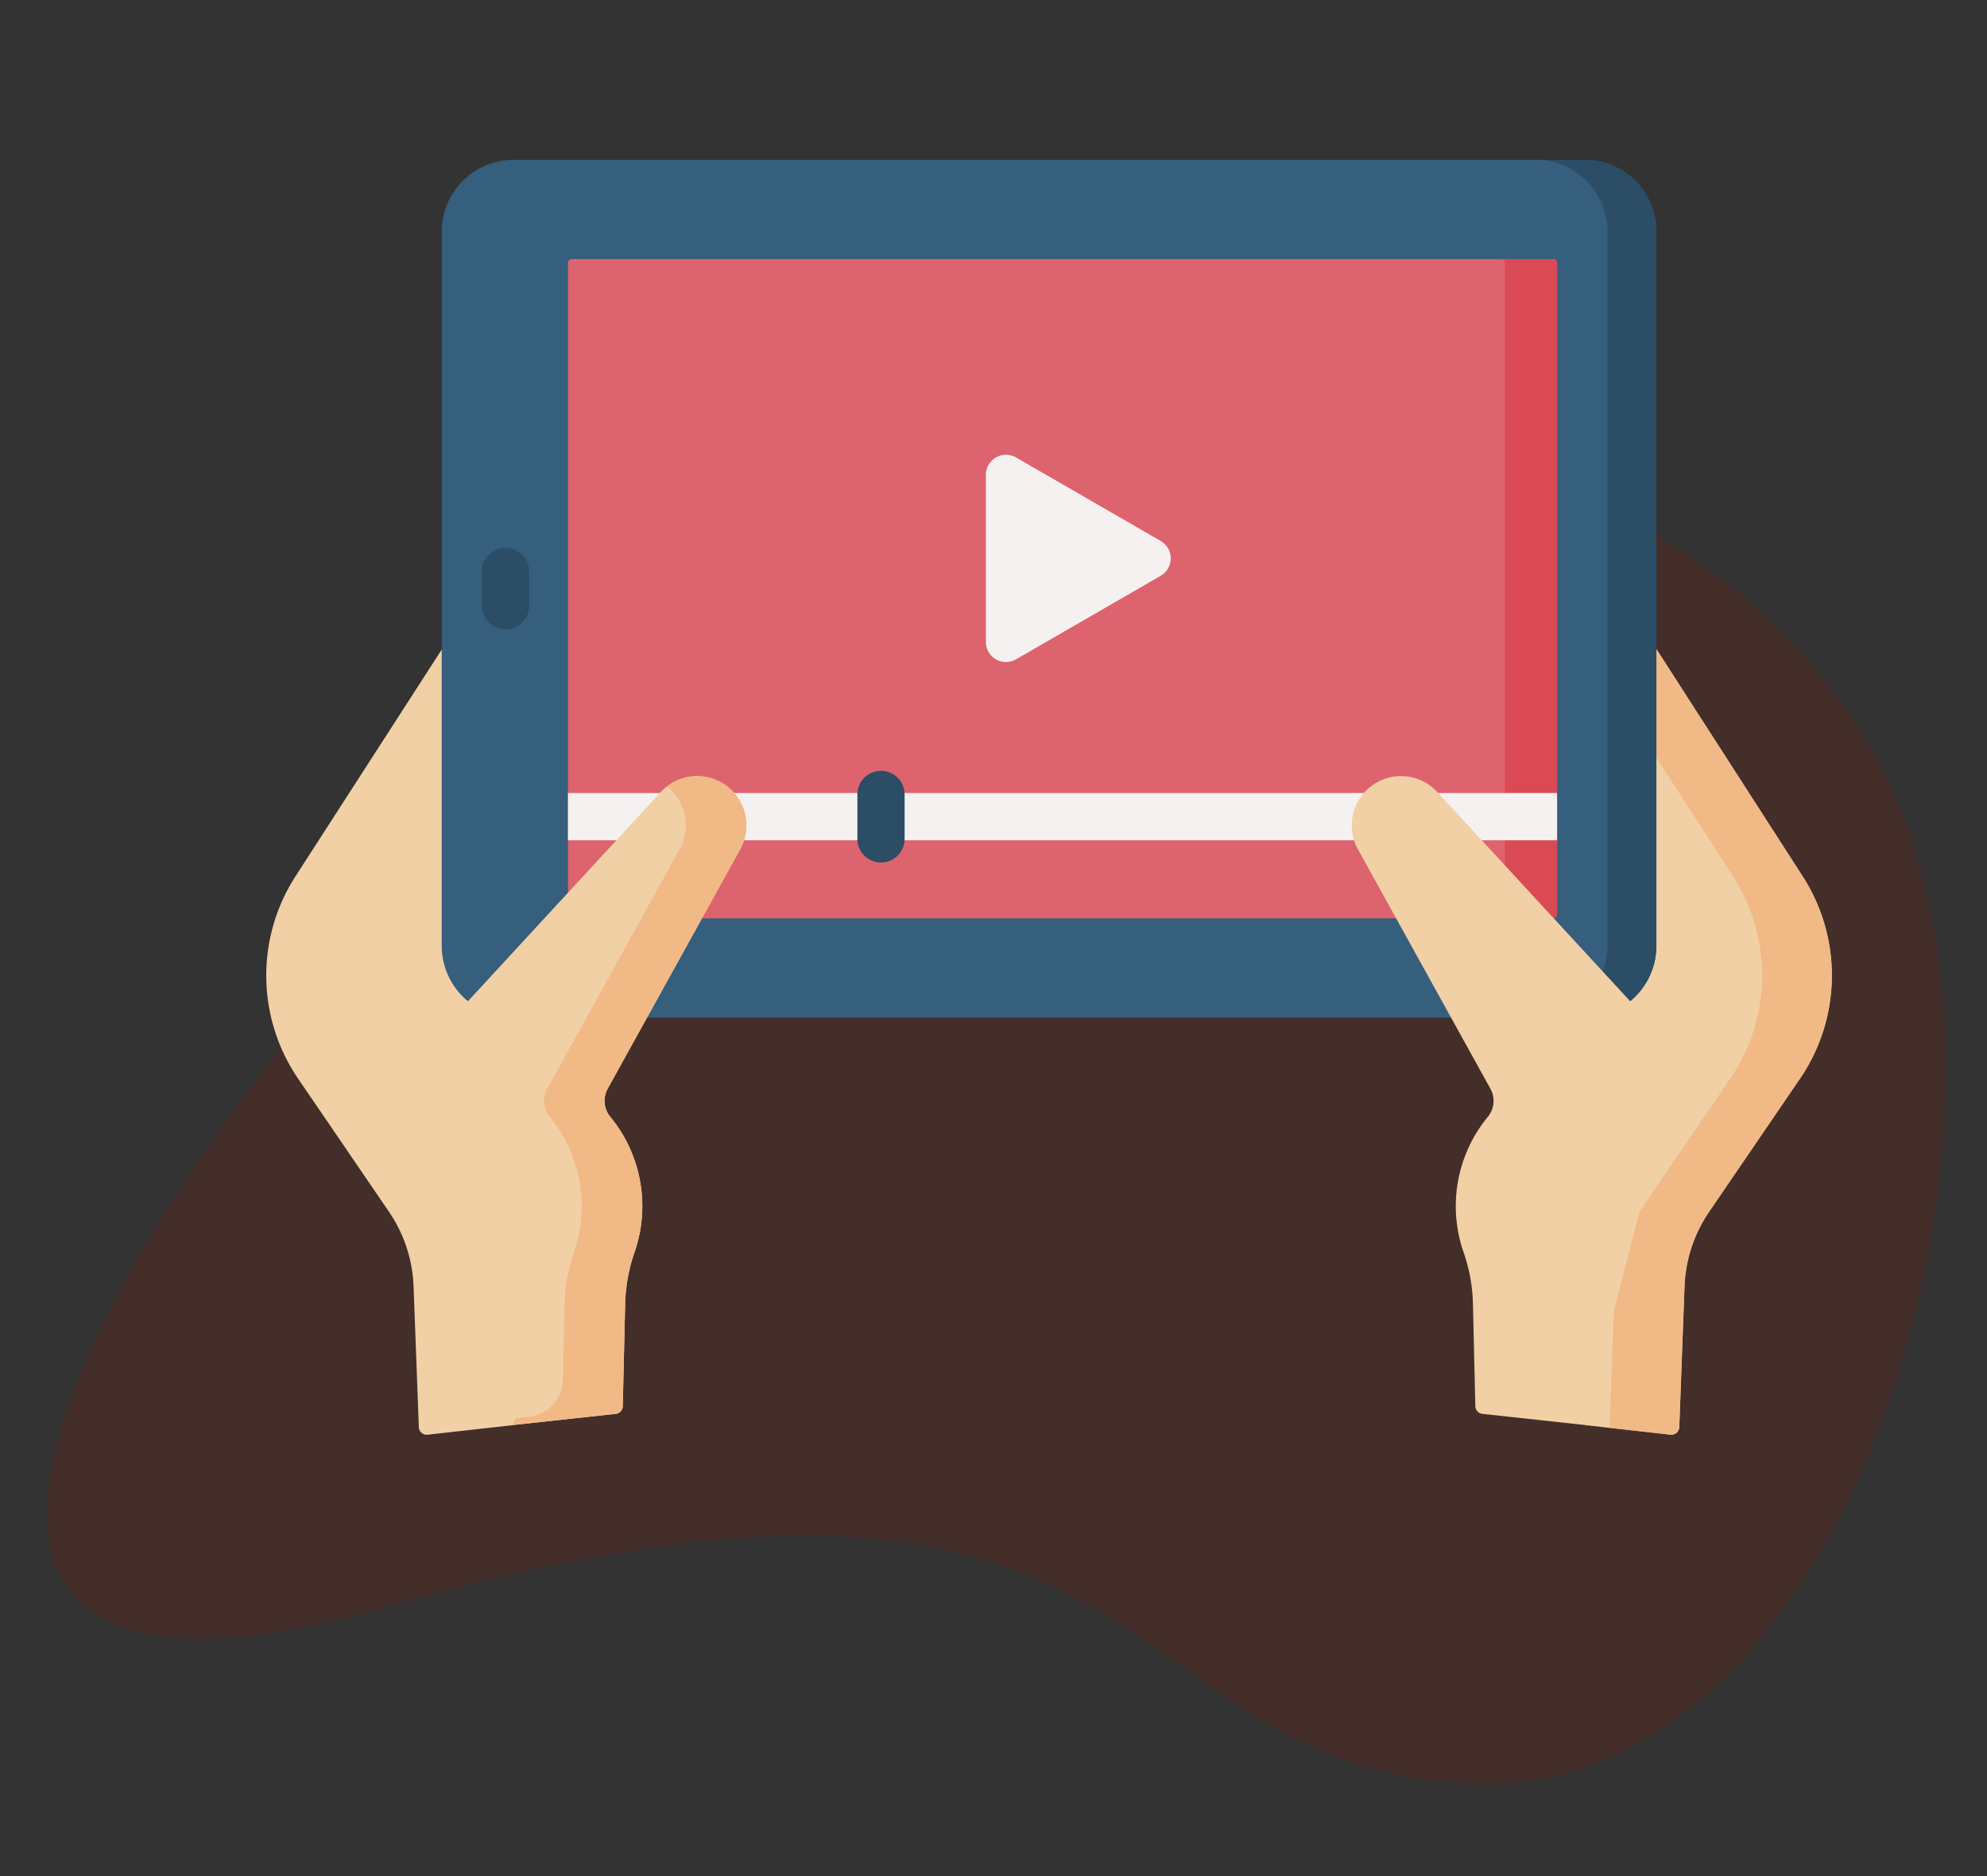 <svg xmlns="http://www.w3.org/2000/svg" xmlns:xlink="http://www.w3.org/1999/xlink" width="179" height="169" viewBox="0 0 179 169">
  <rect x="0" y="0" width="179" height="169" fill="#333333" stroke="none"/>
  <defs>
    <clipPath id="clip-online-video_">
      <rect width="179" height="169"/>
    </clipPath>
  </defs>
  <g id="online-video_" data-name="online-video " clip-path="url(#clip-online-video_)">
    <g id="Group_3" data-name="Group 3" transform="translate(4.205 37.117)">
      <path id="Path_167684-2" data-name="Path 167684-2" d="M164.43,30.459c17.4,30.136-1.109,93.908-35.26,93.109s-26.821-36.543-98.264-16.02-1.612-71.822,35.258-93.11S147.03.322,164.43,30.459Z" transform="translate(0 0)" fill="#821900" opacity="0.2" style="isolation: isolate"/>
    </g>
    <g id="video-marketing" transform="translate(23.988 -33.156)">
      <path id="Path_168293" data-name="Path 168293" d="M13.742,274.873l-.473-12.681a12.734,12.734,0,0,0-2.206-6.7l-8.2-12.011a16.472,16.472,0,0,1-.239-18.208l13.882-21.523,9.474,31.378-3.707,39.562-7.741.869A.714.714,0,0,1,13.742,274.873Z" transform="translate(0 -113.174)" fill="#f1d0a5"/>
      <path id="Path_168294" data-name="Path 168294" d="M429.915,275.211l.473-12.681a12.734,12.734,0,0,1,2.206-6.7l8.2-12.011a16.472,16.472,0,0,0,.239-18.209l-13.772-21.394-9.583,31.249,3.706,39.562,7.741.869A.714.714,0,0,0,429.915,275.211Z" transform="translate(-302.623 -113.512)" fill="#f1d0a5"/>
      <path id="Path_168295" data-name="Path 168295" d="M456.708,225.607l-13.773-21.394-1.467,7.491,8.961,13.9a16.472,16.472,0,0,1-.239,18.208l-8.2,12.011a12.731,12.731,0,0,0-2.206,6.7l-.475,12.748,5.488.616a.714.714,0,0,0,.793-.683l.473-12.681a12.732,12.732,0,0,1,2.206-6.7l8.2-12.011A16.472,16.472,0,0,0,456.708,225.607Z" transform="translate(-318.3 -113.512)" fill="#f1b986"/>
      <path id="Path_168296" data-name="Path 168296" d="M160.317,124.817H63.853a6.481,6.481,0,0,1-6.481-6.481V54.027a6.481,6.481,0,0,1,6.481-6.481h96.465a6.481,6.481,0,0,1,6.481,6.481v64.308A6.482,6.482,0,0,1,160.317,124.817Z" transform="translate(-41.568 0)" fill="#365e7d"/>
      <path id="Path_168297" data-name="Path 168297" d="M419.523,47.546h-4.4a6.481,6.481,0,0,1,6.481,6.481v64.308a6.481,6.481,0,0,1-6.481,6.481h4.4A6.481,6.481,0,0,0,426,118.336V54.027a6.481,6.481,0,0,0-6.482-6.481Z" transform="translate(-300.774 0)" fill="#2b4d66"/>
      <path id="Path_168298" data-name="Path 168298" d="M187.423,80.024h-88.4a.364.364,0,0,0-.353.373V139.03a.363.363,0,0,0,.353.373h88.4a.363.363,0,0,0,.353-.373V80.4A.363.363,0,0,0,187.423,80.024Z" transform="translate(-71.491 -23.532)" fill="#dd636e"/>
      <path id="Path_168299" data-name="Path 168299" d="M408.486,80.024h-4.708a.364.364,0,0,1,.353.373V139.03a.363.363,0,0,1-.353.373h4.708a.364.364,0,0,0,.353-.373V80.4A.364.364,0,0,0,408.486,80.024Z" transform="translate(-292.554 -23.532)" fill="#da4a54"/>
      <g id="Group_47983" data-name="Group 47983" transform="translate(19.419 82.517)">
        <path id="Path_168300" data-name="Path 168300" d="M72.625,181.831A2.128,2.128,0,0,1,70.5,179.7v-3.074a2.128,2.128,0,0,1,4.256,0V179.7A2.128,2.128,0,0,1,72.625,181.831Z" transform="translate(-70.497 -174.501)" fill="#2b4d66"/>
      </g>
      <path id="Path_168301" data-name="Path 168301" d="M98.671,254.621h89.1v4.257h-89.1Z" transform="translate(-71.491 -150.035)" fill="#f6f1f1"/>
      <g id="Group_47984" data-name="Group 47984" transform="translate(53.249 102.586)">
        <path id="Path_168302" data-name="Path 168302" d="M195.437,255.617a2.128,2.128,0,0,1-2.128-2.128v-4a2.128,2.128,0,1,1,4.256,0v4A2.128,2.128,0,0,1,195.437,255.617Z" transform="translate(-193.309 -247.36)" fill="#2b4d66"/>
      </g>
      <path id="Path_168303" data-name="Path 168303" d="M73.391,305.849l.215-9.237A15.061,15.061,0,0,1,74.444,292a12.654,12.654,0,0,0-2.177-12.214,2.267,2.267,0,0,1-.233-2.539L83.97,255.679a4.44,4.44,0,0,0-7.149-5.16L56.967,272.05l1.306,15,5.278,20.484,9.2-1A.714.714,0,0,0,73.391,305.849Z" transform="translate(-41.275 -146.027)" fill="#f1d0a5"/>
      <path id="Path_168304" data-name="Path 168304" d="M101.246,255.686a4.437,4.437,0,0,0-6.61-5.65,4.5,4.5,0,0,1,.372.324,4.44,4.44,0,0,1,.782,5.326L83.855,277.251a2.267,2.267,0,0,0,.233,2.539A12.654,12.654,0,0,1,86.265,292a15.063,15.063,0,0,0-.838,4.615l-.16,6.9a3.377,3.377,0,0,1-3.012,3.279l-.984.107a.514.514,0,0,0-.442.639l9.2-1a.714.714,0,0,0,.637-.693l.209-8.97a15.83,15.83,0,0,1,.84-4.871,12.654,12.654,0,0,0-2.173-12.226,2.267,2.267,0,0,1-.233-2.539Z" transform="translate(-58.551 -146.034)" fill="#f1b986"/>
      <path id="Path_168305" data-name="Path 168305" d="M366.12,305.849l-.215-9.237a15.061,15.061,0,0,0-.838-4.615,12.654,12.654,0,0,1,2.177-12.214,2.267,2.267,0,0,0,.233-2.539l-11.936-21.565a4.44,4.44,0,0,1,7.149-5.16l19.854,21.531-1.306,15-5.278,20.484-9.2-1A.715.715,0,0,1,366.12,305.849Z" transform="translate(-257.202 -146.027)" fill="#f1d0a5"/>
      <path id="Path_168306" data-name="Path 168306" d="M251.081,151.767l-13.028-7.522a1.812,1.812,0,0,0-2.718,1.57v15.043a1.812,1.812,0,0,0,2.718,1.57l13.028-7.522A1.812,1.812,0,0,0,251.081,151.767Z" transform="translate(-170.51 -69.885)" fill="#f6f1f1"/>
    </g>
  </g>
</svg>
